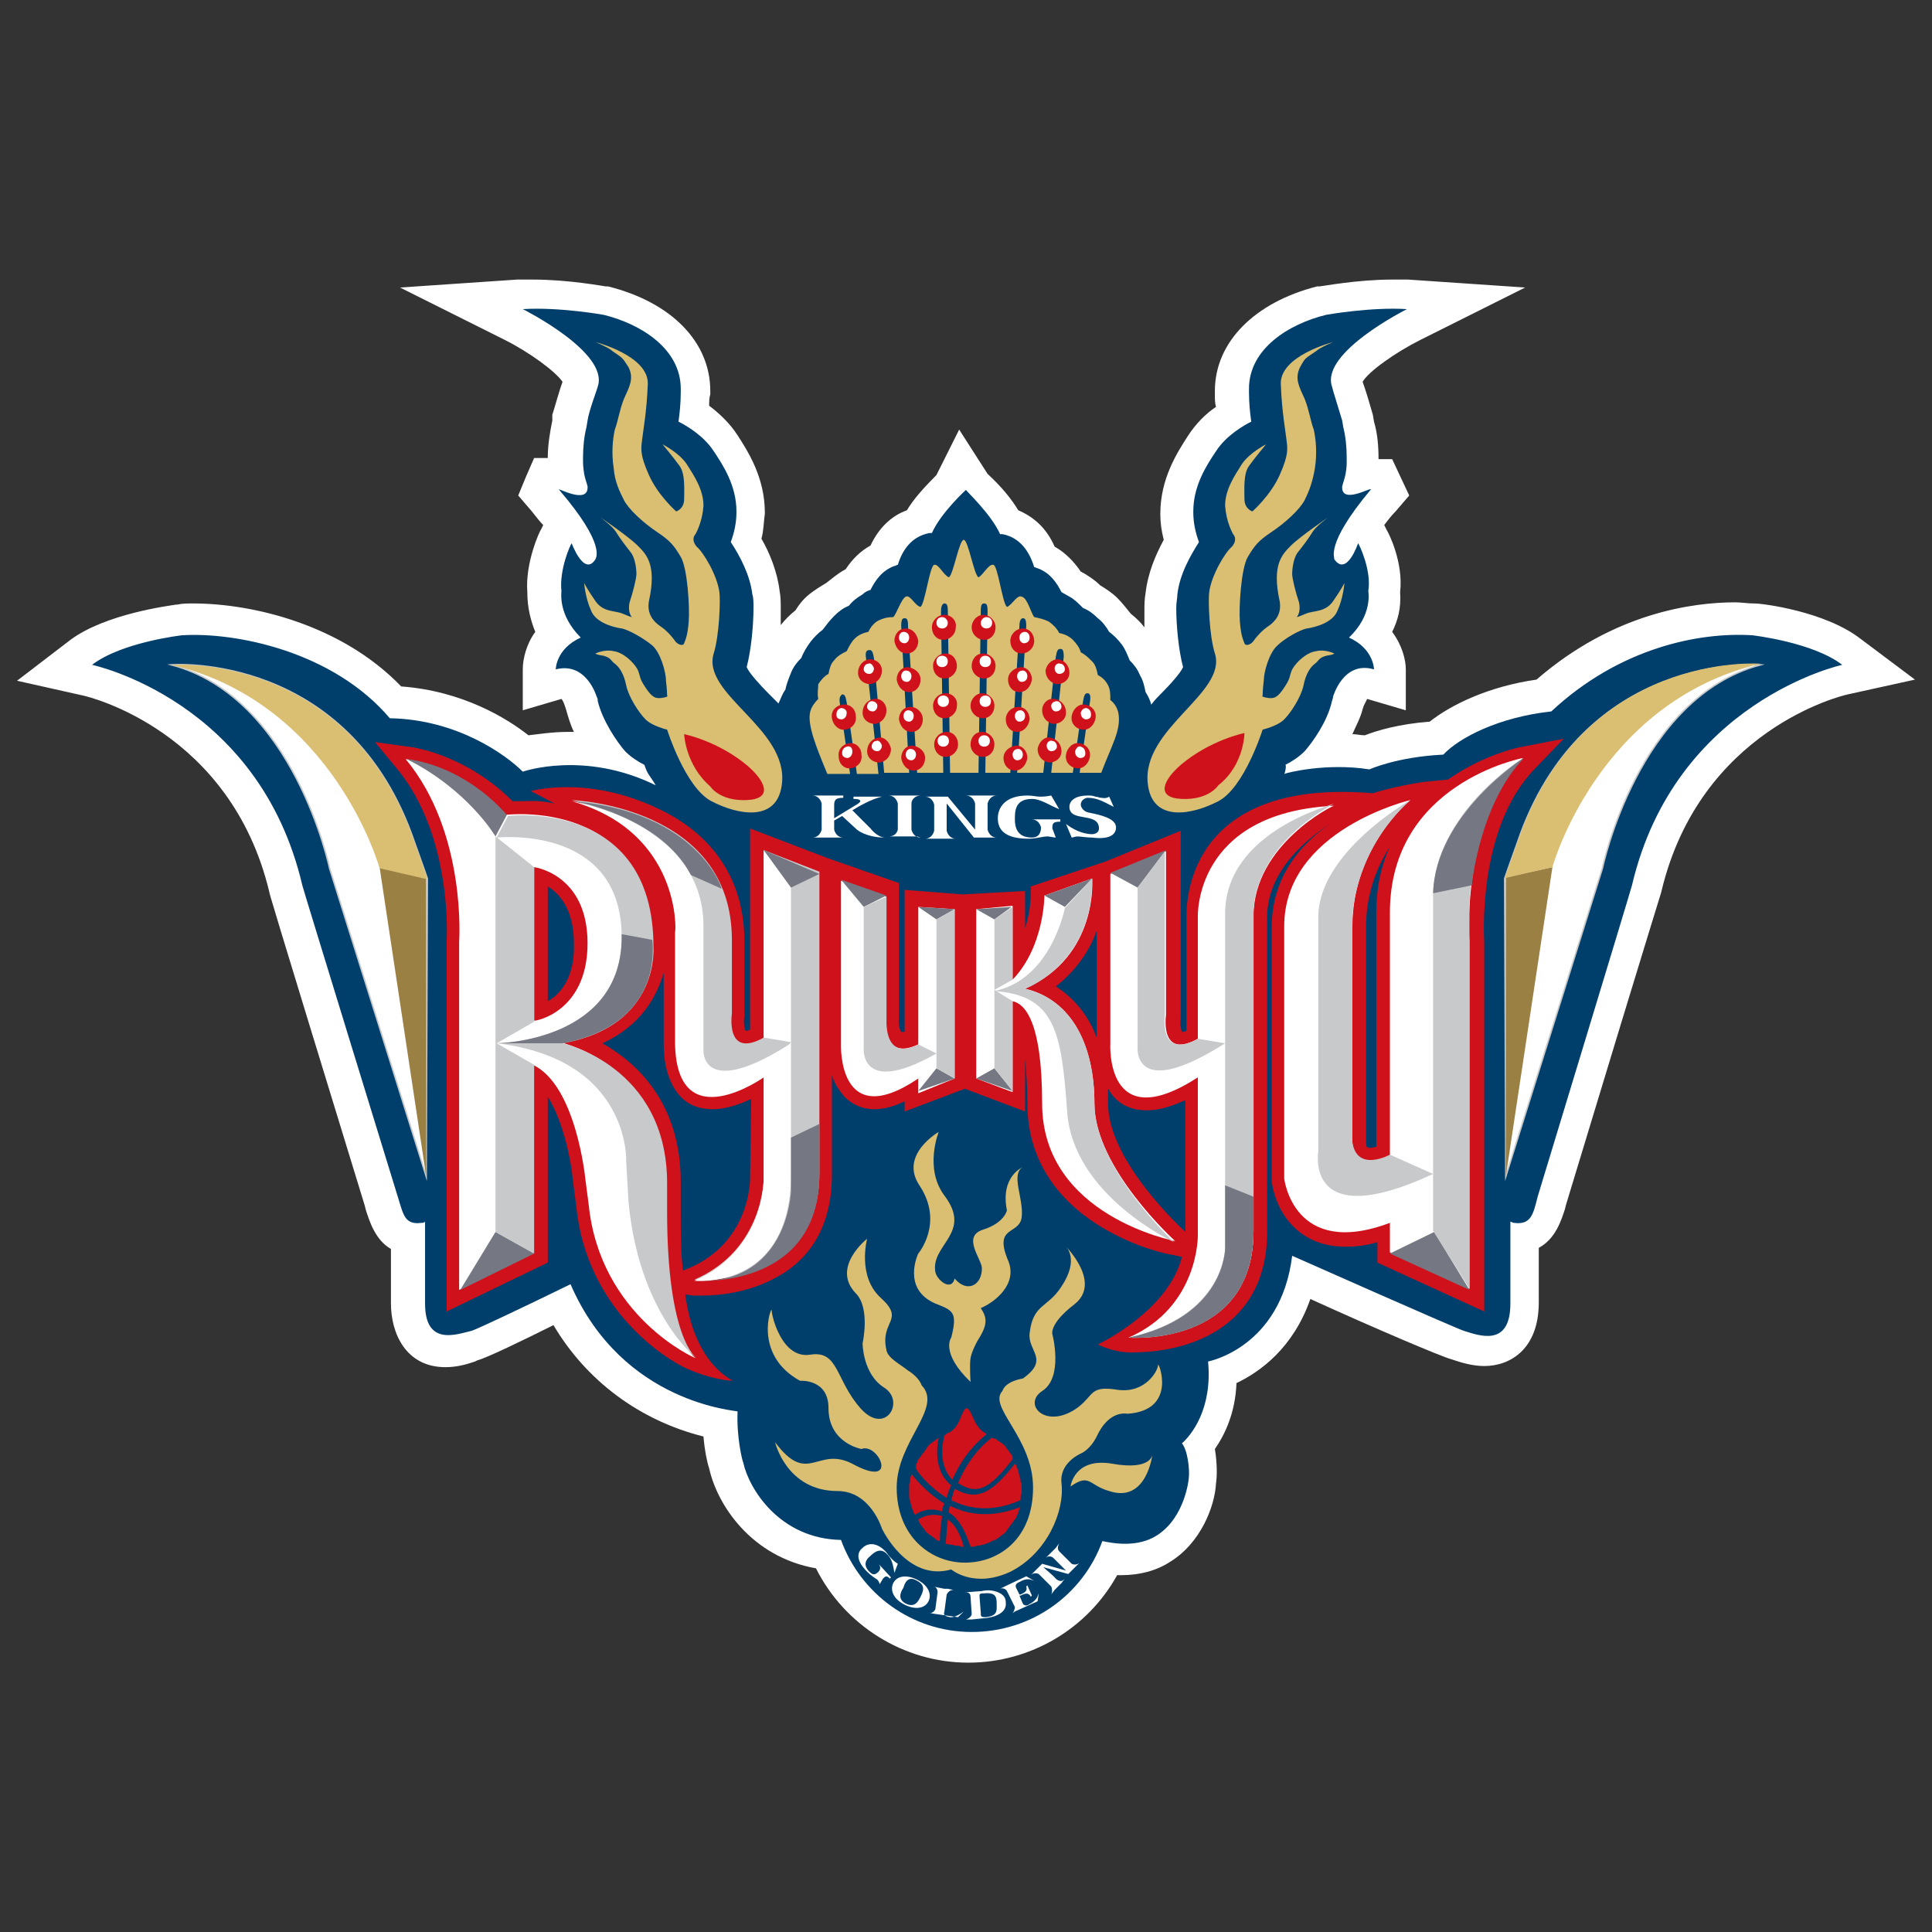 <?xml version="1.0" encoding="utf-8"?>
<!-- Generator: Adobe Illustrator 24.0.3, SVG Export Plug-In . SVG Version: 6.00 Build 0)  -->
<svg version="1.1" id="レイヤー_1" xmlns="http://www.w3.org/2000/svg" xmlns:xlink="http://www.w3.org/1999/xlink" x="0px"
	 y="0px" viewBox="0 0 170 170" style="enable-background:new 0 0 170 170;" xml:space="preserve">
<rect x="0" y="0" width="170" height="170" fill="#333333" stroke="none"/>
<style type="text/css">
	.st0{fill:#FFFFFF;}
	.st1{fill:#003F6B;}
	.st2{fill:#CF111B;}
	.st3{fill:#DABF73;}
	.st4{fill:#FFFFFF;stroke:#C8C9CA;stroke-width:0.132;stroke-miterlimit:10;}
	.st5{fill:#9B8044;}
	.st6{fill:#C8C9CA;}
	.st7{fill:#757883;}
	.st8{fill:none;stroke:#E50012;stroke-width:2.640400e-02;stroke-miterlimit:10;}
</style>
<g>
	<path class="st0" d="M163.7,56.2c-3.1-2.4-8.6-3.1-9.3-3.1l-0.1,0c-0.5,0-1.1-0.1-1.6-0.1c-3.7,0-10.7,0.9-17.5,6.8
		c-4.2,0.6-7.5,2.2-9.4,3.7c-2.7,0.2-4.7,0.8-5.7,1.2c-0.4,0-0.7-0.1-1.1-0.1c0.3-0.7,0.7-1.4,0.9-2.2l0.1-0.3
		c0.1-0.2,0.2-0.4,0.3-0.6l3.4,1l0-3.6c0-0.8-0.3-2.1-1.2-3.3c0.5-1,0.8-2.1,0.7-3.5c0.3-2.6-1-5.2-1.2-5.5l-0.2-0.4
		c0.3-0.4,0.6-0.8,1-1.2l1.2-1.4l-1.5-3.2l-1.2,0c0-1.2-0.1-2.3-0.4-3.3l-0.1-0.6c-0.2-0.7-0.6-2.1-0.9-2.9c0.5-0.9,2.9-2.6,5.1-3.7
		l9.2-4.6l-10.3-0.7c-0.5,0-0.9,0-1.4,0c-3.1,0-6.2,0.6-6.4,0.6l-0.2,0c-5.5,1.4-9,4.9-9,9.2c0,0.1,0,0.2,0,0.4c0,0.3,0,0.7,0.1,1
		c-0.9,0.6-1.8,1.5-2.5,2.6c-0.9,1.4-2.4,3.7-2.4,6.8l0,0.1c0,0.7,0.1,1.4,0.3,2.2c-0.7,1.3-1.4,2.9-1.6,4.7
		c-0.1,0.5-0.1,1.1-0.1,1.5c0,0.4,0,0.9,0,1.5c-0.3-0.4-0.7-0.8-1.2-1.2c-0.4-0.5-0.8-1-1.2-1.4c-0.4-0.4-1-0.8-1.5-1.1
		c-0.5-0.5-1-0.8-1.5-1.1c-0.1,0-0.1-0.1-0.2-0.1c-0.6-0.9-1.4-1.7-2.3-2.2c-0.7-1.6-1.8-2.6-3.2-3.2c-0.6-1-1.5-2.1-2.7-3.2
		l-2.5-3.9l-2,4c-1.1,1.1-2,2.1-2.6,3.1c-1.4,0.5-2.5,1.6-3.2,3.1c-0.9,0.5-1.6,1.2-2.2,2.1c-0.1,0-0.1,0.1-0.2,0.1
		c-0.5,0.3-1,0.7-1.5,1.1c-0.5,0.3-1,0.6-1.5,1c-0.5,0.4-0.9,0.9-1.2,1.4c-0.5,0.4-0.9,0.8-1.3,1.3c0-0.5,0-1,0-1.4
		c0-0.6,0-1.1-0.1-1.6c-0.2-1.7-0.9-3.4-1.6-4.6c0.2-0.7,0.2-1.5,0.3-2.2l0-0.1c0-3.1-1.5-5.4-2.4-6.8c-0.7-1.1-1.7-2-2.5-2.6
		c0-0.3,0-0.7,0.1-1c0-0.1,0-0.2,0-0.3c0-4.3-3.4-7.8-9-9.2l-0.2,0c-0.1,0-3.2-0.6-6.4-0.6c-0.5,0-1,0-1.4,0l-10.3,0.7l9.2,4.6
		c2.2,1.1,4.5,2.8,5.1,3.7c-0.3,0.8-0.7,2.3-0.9,2.9L48.6,37c-0.2,1-0.4,2.1-0.4,3.3l-1.2,0l-0.7,1.6l-0.7,1.7l1.2,1.4
		c0.4,0.5,0.7,0.9,1,1.2l-0.2,0.4c-0.1,0.1-1.4,2.9-1.2,5.5c0,1.4,0.3,2.5,0.7,3.5C46.3,56.7,46,58,46,58.9l0,3.6l3.4-1
		c0.1,0.1,0.2,0.3,0.3,0.6l0.1,0.3c0.2,0.7,0.4,1.4,0.7,2c-0.2,0-0.4,0-0.5,0c-1.4,0-2.6,0.2-3.5,0.3c-1.9-1.5-5.8-3.9-11.2-4.3
		C30.1,55,22.3,53.1,17,53.1c-0.5,0-1,0-1.4,0.1l-0.1,0c-0.6,0.1-6.2,0.8-9.3,3.1l-4.7,3.6l5.8,1.3c0.5,0.1,13,3.1,16.4,17.3
		c0,0.1,0,0.2,8.4,27.6l0.1,0.4c0.3,0.9,0.8,2.6,2.2,3.4l0,4.8c0,2.6,1.3,5.6,4.8,5.6c1.1,0,2-0.3,2.6-0.5l0.2-0.1
		c0.8-0.2,4.1-1.8,6.7-3.1c2.9,4.9,7.6,8.4,13.2,9.8c0.1,1.2,0.3,2.2,0.5,2.8c0.7,3.2,3.7,7.8,9.4,8.8c2.5,5,7.7,8.3,13.4,8.3
		c5.5,0,10.5-3,13.1-7.7c0.1,0,0.3,0,0.4,0c1.6,0,3.1-0.4,4.3-1.2c2.6-1.6,3.9-4.8,4-6.9l0,0c0.1-0.6,0.1-1.8-0.1-3
		c0.9-1.3,1.8-3.2,1.9-5.8c2.1-1,5-3.1,6.5-7.4c5.7,2.6,11.6,5.1,12.4,5.3l0.3,0.1c0.6,0.2,1.6,0.5,2.6,0.5c2.3,0,4.8-1.5,4.8-5.6
		l0-4.8c1.5-0.8,2-2.5,2.3-3.4l0.1-0.4c8.3-27.4,8.4-27.5,8.4-27.6c3.4-14.2,15.9-17.2,16.4-17.3l5.9-1.3L163.7,56.2z M64.7,45.2
		L64.7,45.2L64.7,45.2L64.7,45.2z"/>
	<g>
		<path class="st1" d="M154.2,55.9c-4.7-0.3-11.7,1.1-17.7,6.7c-4.6,0.5-8.1,2.3-9.5,3.8c-4.1,0.2-6.5,1.3-6.5,1.3
			c-3.8-0.6-7.3,0.3-7.5,0.4c0.1-0.1,0.2-0.8,0.1-0.8c0.6-0.3,1.2-0.7,1.7-1.2c0.7-0.8,2-2.6,2.4-4.4c0.1-0.3,0.1-0.4,0.1-0.4
			c0,0,0.9-3.2,3.6-2.4c0,0,0-1.8-2.2-2.8c2.1-2,1.7-4,1.7-4.1c0.3-1.8-0.8-4.1-0.9-4.2c0,0-1,3-2.1,1.4c0.1-0.1-0.9-1.2,3.2-6.1
			c0.3-0.4-2.6,1.4-2.5-0.3c0.1-0.4,0.2-0.6,0.3-1.1c0.1-0.6,0.1-0.7,0.1-1.4c0-1-0.1-1.9-0.3-2.7l-0.1-0.6c-0.2-0.7-0.9-2.9-0.9-3
			c-1-3,6.6-6.8,6.6-6.8c-3.2-0.2-7.1,0.5-7.1,0.5c-3.3,0.8-6.8,3-6.8,6.5c0,0.1,0,0.2,0,0.3c0,1,0.1,1.9,0.2,2.6
			c-0.6,0.3-2.2,1.2-3.1,2.6c-0.8,1.2-2,3-2,5.3c0,0,0,0.1,0,0.1c0,0.9,0.2,1.8,0.5,2.6c-0.7,1.1-1.7,2.8-1.9,4.6
			c0,0.3-0.1,0.7-0.1,1.2c0,1.5,0.2,3.7,0.6,5.2c-0.2,0.5-1.2,1.6-1.9,2.3c-0.3,0.3-0.6,0.6-0.9,1c-0.1-0.4-0.3-0.8-0.5-1.1
			c-0.1-0.5-0.2-1-0.5-1.5c-0.2-0.5-0.5-0.9-0.9-1.3c-0.2-0.5-0.4-1-0.7-1.4c-0.3-0.4-0.7-0.8-1.1-1.1c-0.3-0.5-0.6-0.9-1-1.2
			c-0.4-0.4-0.8-0.7-1.3-0.9c-0.4-0.4-0.8-0.8-1.2-1c-0.2-0.1-0.5-0.3-0.7-0.4c-0.4-0.8-1-1.7-2.1-2.1c-0.1,0-0.2-0.1-0.3-0.1
			c-0.4-1.3-1.2-2.6-2.8-2.9c0,0-0.1,0-0.2,0c-0.8-1.8-3.1-3.9-3-3.9c0,0-2.2,2-3,3.8c-0.1,0-0.1,0-0.2,0c-1.6,0.3-2.4,1.5-2.8,2.8
			c-0.1,0-0.2,0.1-0.3,0.1c-1.1,0.4-1.7,1.3-2.1,2.1c-0.3,0.1-0.5,0.2-0.7,0.4c-0.5,0.3-0.9,0.6-1.2,1c-0.5,0.2-0.9,0.5-1.3,0.9
			c-0.4,0.4-0.7,0.8-1,1.2c-0.4,0.3-0.8,0.7-1.1,1.1c-0.3,0.4-0.6,0.9-0.8,1.4c-0.4,0.4-0.7,0.8-0.9,1.3c-0.2,0.5-0.4,1-0.5,1.5
			c-0.3,0.4-0.4,0.8-0.6,1.2c-0.3-0.3-0.6-0.6-0.9-0.9c-0.7-0.7-1.7-1.8-1.9-2.3c0.4-1.5,0.6-3.7,0.6-5.2c0-0.5,0-0.9-0.1-1.2
			c-0.2-1.7-1.1-3.4-1.9-4.6c0.3-0.8,0.5-1.7,0.5-2.6c0,0,0-0.1,0-0.1c0-2.3-1.2-4.1-2-5.3c-0.9-1.4-2.5-2.3-3.1-2.6
			c0.1-0.7,0.2-1.6,0.2-2.6c0-0.1,0-0.2,0-0.3c0-3.5-3.5-5.7-6.8-6.5c0,0-3.9-0.7-7.1-0.5c0,0,7.6,3.8,6.6,6.8c0,0.1-0.8,2.2-0.9,3
			l-0.1,0.6c-0.2,0.8-0.3,1.7-0.3,2.7c0,0.6,0,0.7,0.1,1.4c0.1,0.5,0.2,0.7,0.3,1.1c0.1,1.7-2.8,0-2.5,0.3c4.2,4.9,3.2,6,3.2,6.1
			c-1,1.6-2.1-1.4-2.1-1.4c-0.1,0.1-1.1,2.3-0.9,4.2c0,0.2-0.3,2.1,1.7,4.1c-2.2,1-2.2,2.8-2.2,2.8c2.7-0.7,3.6,2.4,3.6,2.4
			c0,0,0.1,0.1,0.1,0.4c0.4,1.7,1.7,3.6,2.4,4.4c0.5,0.5,1.1,0.9,1.7,1.2c0.3,0.9,0.4,0.8,1,1.8c-6.3-3.1-11.7-1.2-11.7-1.2
			c-1.5-1.5-5.8-4.6-11.7-4.7c-5-5.9-13.6-7.6-18.3-7.3c0,0-5.3,0.6-7.9,2.6c0,0,14.7,3.1,18.5,19.4c0,0.1,8.4,27.4,8.4,27.4
			c0.5,1.6,0.6,2.5,2.1,2.3c0.1,0,0.2,0,0.3-0.1l0,7.2c0,3.8,2.8,2.7,4.1,2.4c0.6-0.2,4.4-2,8.7-4.1c4.6,10.6,14.7,11.1,14.7,11.2
			c-0.1,2.2,0.4,4.3,0.5,4.5c0.5,2.3,3.2,6.7,8.6,6.8c1.7,4.7,6.2,8.1,11.5,8.1c5.3,0,9.8-3.3,11.5-8c0.9,0.2,3.1,0.6,4.8-0.5
			c2.5-1.6,2.8-5,2.8-5c0.1-0.8-0.1-2.5-0.6-3.1c0.8-0.7,2.7-3,2.3-7.2c0,0,6.4-1.2,7.4-9.3c0,0,14.2,6.3,15.1,6.6
			c1.3,0.4,4.1,1.5,4.1-2.4l0-7.2c0.1,0,0.2,0.1,0.3,0.1c1.5,0.2,1.7-0.7,2.1-2.3c0,0,8.3-27.3,8.3-27.4
			c3.8-16.2,18.5-19.4,18.5-19.4C159.5,56.5,154.2,55.9,154.2,55.9z"/>
		<path class="st2" d="M60.3,113.9l0.7,0.1c0,0,0.3,0,0.7,0l0,0c1.4,0,4.1-0.2,6.6-1.6c2.3-1.2,4.9-3.8,4.9-9l0-8.8
			c0.2,0.7,0.6,1.3,1.1,1.9c0.7,0.7,1.6,1.1,2.6,1.1c0.8,0,1.7-0.2,2.7-0.7l0,0.9l5.3-2l5.3,2l0-4.6c0.1,1,0.2,2.3,0.2,3.9
			c0,4.5,2.2,8.2,6.4,10.8c3.1,1.9,6.1,2.5,6.3,2.5l0.9,0.2c-1.2,4.8-7.4,7.7-7.4,7.7s1.5,0.8,3.3,0.7c5.6-0.1,11.6-2.8,11.6-10.6
			l0-27.7c0-4.2,3.7-7,5.5-8.2c-2.7,1.9-5.1,4.8-5.1,9.1l0,22.2l0,0.1c0.2,2,1.8,5.8,6.5,5.8c0.9,0,1.8-0.1,2.8-0.4l0,1.8l9.4,4.3
			l0-32.4l0-0.1c0-0.1-0.7-9.9,4.4-15.2l2.6-2.7l-3.6,0.7c-0.1,0-3.2,0.6-6.3,2.7c-0.1,0.1-0.2,0.1-0.3,0.2l-2.1,0.2
			c-2.7,0.4-4.5,1-4.5,1c-16.7-1.4-16.4,10.1-16.4,10.9l0,10c-0.2,0.1-0.3,0.1-0.4,0.1c-0.1-0.2-0.2-0.8-0.1-1.2l0-0.1l0-16.4
			l-6.6,2.7L90.7,78l0,0.8c0,0,0,1.3-0.5,2.9l0-3.3l-5.5,0.3l0,0l-5.1-0.4l0,12.5c-0.1,0-0.1,0-0.2,0c-0.1,0-0.1,0-0.1,0
			c-0.1-0.1-0.3-0.7-0.2-1.2l0-11.9l-6.3-2.2L66,72.9l0,17.7c-0.2,0.1-0.3,0.1-0.4,0.1c-0.1-0.2-0.2-0.8-0.1-1.2l0-0.1l0-6.6
			c0-5.3-2.7-9.4-7.7-11.7c-6.2-2.9-10.9-1.5-11.1-1.5l2.1,1.1c-1.4-0.3-2-0.2-2.9-0.2c-0.3,0-0.6,0-0.8,0c-4.2-4.2-9-4.8-9.2-4.8
			L33,65.3l1.9,2.3c5,6,4.4,15.2,4.4,15.2l0,32.6l8.9-4.3l0-14.6c1.4,2.2,2.1,5.9,2.2,7.3l0.3,2.3c0.9,9.1,7.8,13.5,9.9,14.4
			c0,0,0,0,0,0l0,0c0,0,2,0.9,3.9,1C64.6,121.5,61.1,120.2,60.3,113.9z M48.2,88.1l0-10.1c1,0.6,2.3,2,2.3,5
			C50.6,86,49.3,87.5,48.2,88.1z M66,103.7c0,0.2,0,5.6-5.4,7.9l-0.5,0.2c-0.2-1.5-0.2-3.2-0.2-5.3c0-1.2,0-2.4,0-2.5
			c0-7-3.9-10.5-6.9-12.2c3.5-1.6,4.8-4.2,5.4-6.2l0,6c0,0.5-0.1,3.1,1.4,4.8c0.7,0.8,1.7,1.2,2.9,1.2c1,0,2.1-0.3,3.4-0.9L66,103.7
			z M92.9,86.8c1.8-1.4,3-3.2,3.6-4.9l0,9.4C95.8,89.4,94.5,87.8,92.9,86.8z M97.5,97.1c0-0.5,0-0.9,0-1.3c0.2,0.3,0.3,0.5,0.5,0.7
			c0.7,0.8,1.7,1.2,2.9,1.2c1,0,2.1-0.3,3.4-0.9l0,11.6l-0.1-0.1C104.1,108.2,97.5,102.2,97.5,97.1z M121.1,80.3l0,20.6
			c-0.3,0.1-0.5,0.1-0.6,0.1l0,0c-0.1,0-0.3,0-0.3-0.4l0-19c0-3,1-5.4,2.1-7.1C121.5,76.2,121.1,78.2,121.1,80.3z"/>
		<path class="st3" d="M98.4,62.7c-0.1-0.4-0.3-0.8-0.7-1.1c0-0.5,0-0.9-0.2-1.3c-0.2-0.4-0.5-0.7-0.9-0.9c-0.1-0.5-0.2-0.9-0.5-1.2
			c-0.3-0.3-0.6-0.6-1-0.8c-0.1-0.4-0.4-0.8-0.7-1.1c-0.3-0.3-0.7-0.5-1.2-0.6c-0.2-0.4-0.5-0.7-0.9-1c-0.4-0.2-0.8-0.3-1.3-0.4
			c-0.3-0.4-0.6-1.7-1.1-1.8c-0.4-0.2-0.9,0.8-1.3,0.9c-0.4-0.3-0.8-3.7-1.2-3.7c-0.4-0.1-0.9,0.9-1.3,1.1c-0.4-0.2-0.9-3.3-1.3-3.3
			c-0.4,0-0.9,3-1.3,3.3c-0.5-0.2-0.9-1.2-1.3-1.1c-0.4,0.1-0.8,3.4-1.2,3.7c-0.5-0.1-0.9-1.1-1.3-0.9c-0.4,0.2-0.8,1.5-1.1,1.8
			c-0.5,0-0.9,0.1-1.3,0.3c-0.4,0.2-0.7,0.6-0.9,1c-0.5,0.1-0.9,0.3-1.2,0.6c-0.3,0.3-0.5,0.7-0.7,1.1c-0.4,0.2-0.8,0.4-1.1,0.8
			c-0.3,0.3-0.4,0.7-0.5,1.2c-0.4,0.2-0.7,0.6-0.9,0.9C72,60.6,71.9,61,72,61.5c-0.3,0.3-0.6,0.7-0.7,1.1c-0.3,1.1,0.5,3.1,1.5,5.5
			l2,0l-0.9-6.2c-0.1-0.6,0.1-0.7,0.2-0.8c0.2,0,0.3,0.1,0.4,0.7l0.9,6.3l1.9,0l-1.1-10.2c-0.1-0.6,0.1-0.7,0.3-0.7
			c0.2,0,0.3,0.1,0.4,0.7L77.8,68l2.2,0l-0.7-12.9c0-0.6,0.1-0.7,0.3-0.7c0.2,0,0.3,0.1,0.3,0.7L80.7,68l2.3,0l-0.2-14.2
			c0-0.6,0.2-0.7,0.3-0.7c0.2,0,0.3,0.1,0.3,0.7L83.6,68l2.5,0l0.2-14.2c0-0.6,0.1-0.7,0.3-0.7c0.2,0,0.3,0.1,0.3,0.7L86.7,68l2.2,0
			l0.8-12.9c0-0.6,0.2-0.7,0.3-0.7c0.2,0,0.3,0.1,0.3,0.7L89.5,68l2.3,0l1.1-10.2c0.1-0.6,0.2-0.7,0.4-0.7c0.2,0,0.3,0.1,0.3,0.7
			L92.5,68l1.9,0l0.9-6.3c0.1-0.6,0.2-0.7,0.4-0.7c0.2,0,0.3,0.2,0.2,0.8L95,68l1.9,0C97.8,65.6,98.7,64.2,98.4,62.7z"/>
		<path class="st3" d="M62.8,57.5c0.5-1.6,0.6-4.7,0.5-5.4c-0.2-1.5-1.4-3.5-2-4c-0.5-0.6-0.2-1-0.1-1.1c0.1-0.2,0.6-1.1,0.7-2.5
			c0-1.4-0.8-2.6-1.5-3.7c-0.7-1-2.1-1.7-2.1-1.7s1,1.2,1.5,1.9c0.5,0.7,0.4,2,0.4,2.9c0,0.9-0.7,1.1-0.7,1.1s-1.6-1.4-2.4-3.2
			c-0.8-1.8-0.7-2.3-0.6-3.1c0.1-0.9,0.4-2.4,0.5-4.9c0.1-2.5-4.6-3.7-4.6-3.7s1.2,0.5,1.5,0.8c1,0.7,0.8,0.5,1.4,1.4
			c0.5,1,0.1,1.7-0.4,2.8c-0.4,1-0.5,1.9-0.8,2.7c-0.2,0.9-0.3,2.1-0.1,3.4c0.1,1.2,0.5,2,0.9,2.8c0.4,0.8,1.7,2,2.9,2.8
			c1.2,0.8,1.5,1.2,2.1,2.2c0.6,1,0.8,4.5,0.7,5.7c-0.1,1.3-0.3,1.6-0.4,1.9c-0.1,0.3-0.6,0.1-0.8-0.2c-0.2-0.3-0.7-0.9-1.3-1.3
			c-0.6-0.4-1.2-1.1-1-2.2c0.7-3.2-0.2-4.1-1-4.9c-0.8-0.8-3.3-2.5-3.3-2.5s1.1,0.8,1.4,1.3c0.3,0.5,0.9,1.3,1.3,1.8
			c0.4,0.5,0.5,1.5,0.5,1.9c0,0.4-0.3,1.6-0.6,2.5c-0.2,0.9,0.2,1.3,0.2,1.3s-0.1,0-0.8-0.3c-0.7-0.3-1.7-0.1-2.4-1.1
			c-0.7-1-1-1.6-1-1.6s0.1,1.3,0.6,2.4c0.4,1.1,2,1.5,2.7,1.6c0.6,0.1,2,0.9,2.7,1.5c0.7,0.6,1.2,2.3,1.2,3.1
			c0.1,0.8,0.1,1.3,0.1,1.3s0.2,0.1-0.4,0.2c-0.6,0.1-0.9,0-1.5-0.9c-0.6-0.9-0.4-0.9-0.7-1.6c-0.4-0.7-1.3-1.5-2.1-1.6
			c-0.8-0.2-1.6,0.2-1.6,0.2s0,0.1,0.7,0.2c0.7,0.2,0.6,0.4,1,0.7c0.4,0.3,0.8,0.9,1,1.9c0.2,1,1.1,2.4,1.7,3
			c0.6,0.6,1.9,0.9,1.9,0.9s1.6,5.1,3.9,6.3c2.3,1.2,5.8,1.9,6.2-1.5C69.4,64.1,61.7,61.1,62.8,57.5z"/>
		<path class="st2" d="M62.5,69.2c0,0,0.8,1.3,3.2,1.2c2.4-0.1,1.6-1.7,0.1-3c-2.6-2.2-5.6-2.8-5.6-2.8S60.3,67.3,62.5,69.2z"/>
		<path class="st3" d="M106.9,57.5c-0.5-1.6-0.6-4.7-0.5-5.4c0.2-1.5,1.4-3.5,2-4c0.5-0.6,0.2-1,0.1-1.1c-0.1-0.2-0.6-1.1-0.7-2.5
			c0-1.4,0.8-2.6,1.5-3.7c0.7-1,2.1-1.7,2.1-1.7s-1,1.2-1.5,1.9c-0.5,0.7-0.4,2-0.4,2.9c0,0.9,0.7,1.1,0.7,1.1s1.6-1.4,2.4-3.2
			c0.8-1.8,0.7-2.3,0.6-3.1c-0.1-0.9-0.4-2.4-0.5-4.9c-0.1-2.5,4.6-3.7,4.6-3.7s-1.2,0.5-1.5,0.8c-1,0.7-0.9,0.5-1.4,1.4
			c-0.5,1-0.1,1.7,0.4,2.8c0.4,1,0.5,1.9,0.8,2.7c0.2,0.9,0.3,2.1,0.1,3.4c-0.2,1.2-0.5,2-0.9,2.8c-0.4,0.8-1.7,2-2.9,2.8
			c-1.2,0.8-1.5,1.2-2.1,2.2c-0.6,1-0.8,4.5-0.7,5.7c0.1,1.3,0.3,1.6,0.4,1.9c0.1,0.3,0.6,0.1,0.8-0.2c0.2-0.3,0.7-0.9,1.3-1.3
			c0.6-0.4,1.2-1.1,1-2.2c-0.7-3.2,0.2-4.1,1-4.9c0.8-0.8,3.3-2.5,3.3-2.5s-1.1,0.8-1.4,1.3c-0.3,0.5-0.9,1.3-1.3,1.8
			c-0.4,0.5-0.5,1.5-0.5,1.9c0,0.4,0.3,1.6,0.6,2.5c0.2,0.9-0.2,1.3-0.2,1.3s0.1,0,0.8-0.3c0.7-0.3,1.7-0.1,2.4-1.1
			c0.7-1,1-1.6,1-1.6s-0.1,1.3-0.6,2.4c-0.4,1.1-2,1.5-2.7,1.6c-0.6,0.1-2,0.9-2.6,1.5c-0.7,0.6-1.2,2.3-1.2,3.1
			c-0.1,0.8-0.1,1.3-0.1,1.3s-0.2,0.1,0.4,0.2c0.6,0.1,0.9,0,1.5-0.9c0.6-0.9,0.4-0.9,0.7-1.6c0.4-0.7,1.3-1.5,2.1-1.6
			c0.8-0.2,1.6,0.2,1.6,0.2s0,0.1-0.7,0.2c-0.7,0.2-0.6,0.4-1,0.7c-0.4,0.3-0.8,0.9-1,1.9c-0.2,1-1.1,2.4-1.7,3
			c-0.6,0.6-1.9,0.9-1.9,0.9s-1.6,5.1-3.9,6.3c-2.3,1.2-5.8,1.9-6.2-1.5C100.4,64.1,108,61,106.9,57.5z"/>
		<path class="st2" d="M107.2,69.1c0,0-0.8,1.3-3.2,1.2c-2.4-0.1-1.6-1.7-0.1-3c2.6-2.2,5.6-2.8,5.6-2.8S109.5,67.3,107.2,69.1z"/>
		<path class="st4" d="M37.5,103.5L29,76.4c0,0-3.1-15-13.9-17.9c0,0,15.7-1.2,21.4,15.7c0.3,0.8,1.1,3.1,1.1,3.1L37.5,103.5z"/>
		<path class="st3" d="M85.4,121.6c-2.7-2.6-1.7-3.9-1.7-3.9c0.6-2.3,0.1-2.4-1.4-3c-3-1.3-1.5-4.4-1.5-4.4s2.3-2.7,0.1-6
			c-1.8-2.7,1.7-4.7,1.7-4.7s-1.3,3.2,0.5,5.6c2.5,3.3-1.2,4.3-0.8,6.7c0.1,0.7,1.4,1.8,1.7,0.6c1.1,1.3,2.4,0.6,2.4-0.9
			c0-0.8-1.8-2.8,0.1-3.4c1.9-0.6,2.1-1.7,2.1-1.7c-0.6-3,1.4-3.8,1.4-3.8c-1.1,0.6,0.1,2.8-0.1,4.4c-0.2,1.6-2.5,0.7-1.2,3.8
			c0.9,2.1-1.2,3.7-2.4,4.2c0.6,0.9,0.6,1.5-0.3,2.9c0,0-0.5,0.9-0.6,1.5C85.3,120.1,85.4,121.6,85.4,121.6z"/>
		<path class="st3" d="M94.2,130.8c0,0,0.3-2.6,3.7-2c3.4,0.6,3.5-0.8,3.5-0.8s-0.5,4.3-3.8,3.2C95.8,130.7,95.9,129.6,94.2,130.8z"
			/>
		<path class="st3" d="M101.9,120.1c0,0.5-1.1,2.5-3.5,2.2c-2.5-0.4-2.1,0.4-3.5,1.5c-2.8,2.1-5-0.2-3.2-1.4c1.9-1.2,0.9-5,0.9-5
			s-0.3-0.9,1.9-2.6c2.5-1.9-0.7-5.1-0.7-5.1s1.2,1.1-0.4,3.5c-1.2,1.9-2.5,1.5-2.8,4.1c-0.2,1.6,1.8,2.3-0.6,4c0,0-1.5,0.2-1.8,1.1
			c-1.3,1.4,2.7,4.1,2.7,8.5c0,4.4-2.9,6.6-6,6.6c-3,0-6-2.3-6-6.6c0-4.1,4.1-7,2.2-9c-0.3-0.8-1.2-1.3-1.2-1.3
			c-0.6-0.5-1.8-1.1-1.9-1.8c-0.6-2.6,1.7-2.6-0.5-4.6c-2.1-1.9-1.2-5.2-1.2-5.2s-3.2,2.5-1,4.8c1.3,1.3,0.6,4.4,0.6,4.4
			s0,2.7,1.9,3.9c1.9,1.2,0.1,4.3-2.1,1.8c-2.2-2.5-1.9-5.1-4.4-4.7c-2.5,0.4-3.4-3.4-3.4-3.9c0-0.5-1.7,3.9,2.5,6.2
			c0,0,2.5-0.2,2.5,2.4c0,3.1,2.9,3.6,2.9,3.6c1.5-0.6,3.4,3.6-0.8,1.3c-3.1-1.6-3.9,2-6.8-1.9c0,0,1,4.3,5.5,4.3
			c2.9,0,3.9,3.3,3.9,3.3s2.2,4.7,6.1,3.6c0,0,2,1.7,5.2,0.2c3.2-1.6,4.8-5.3,4.5-7.8c-0.2-1.8,1.7-2.6,1.7-2.6s0.8-0.3,1.4-1.5
			c1.1-2.4,2.7-2,2.7-2C103.7,124.1,101.9,119.7,101.9,120.1z"/>
		<polygon class="st5" points="33.4,76.3 37.5,77.3 37.5,103.5 		"/>
		<path class="st3" d="M37.3,77.3l-3.9-0.9c0,0-4-14.5-18.3-17.9c0,0,15.7-1.2,21.4,15.7c0.3,0.8,1.1,3.1,1.1,3.1L37.3,77.3z"/>
		<path class="st4" d="M132.5,103.5l8.5-27.1c0,0,3.1-15,13.9-17.9c0,0-15.7-1.2-21.4,15.7c-0.3,0.8-1.1,3.1-1.1,3.1L132.5,103.5z"
			/>
		<polygon class="st5" points="136.6,76.3 132.5,77.2 132.5,103.5 		"/>
		<path class="st3" d="M132.7,77.2l3.9-0.9c0,0,4-14.5,18.3-17.9c0,0-15.7-1.2-21.4,15.8c-0.3,0.8-1.1,3.1-1.1,3.1L132.7,77.2z"/>
		<path class="st0" d="M58.6,104.1c0,0,0,1.2,0,2.5c0,11.3,2.6,12.9,2.6,12.9c-0.1,0-8.4-3.7-9.4-13.5l-0.3-2.3c0,0-0.8-8.2-4.6-10
			c0,2.1,0,16.6,0,16.6l-6.5,3.2l0-30.6c0,0,0.7-9.6-4.7-16.1c0,0,4.8,0.5,8.8,4.9c0,0,12.8-1.6,12.8,11.5c0,0,0.6,7-8,8.5
			C49.5,91.8,58.6,93.8,58.6,104.1z M51.7,83c0-6.1-4.7-6.7-4.7-6.7l0,13.5C47,89.9,51.7,89.1,51.7,83z"/>
		<path class="st6" d="M49.5,91.8c0,0,9.2,2,9.2,12.3c0,0,0,1.2,0,2.5c0,11.3,2.6,12.9,2.6,12.9c-0.1,0-5.1-4-6-13.8l-0.2-3.5
			c0,0,0.4-9-11.4-10.4l5.3,0"/>
		<path class="st6" d="M43.7,91.8c0,0,11.2-0.1,11-9.6c-0.2-9.7-11-8.5-11-8.5l1-1.9c0,0,12.8-1.6,12.8,11.5c0,0,0.6,7-8,8.5
			L43.7,91.8z"/>
		<path class="st7" d="M57.4,82.7c0,0.3,1.1,7.4-7.9,9.1l-5.8,0c0,0,11.2-0.1,11-9.6L57.4,82.7z"/>
		<path class="st6" d="M67.2,74.8l0,16.5c-3.4,1.9-2.8-2.1-2.8-2.1l0-6.5c0-11.8-14.1-12.3-14.1-12.3s9.4,2,9.2,12.3l0,9
			c0,0-0.5,8.3,7.7,3l0,8.9c0,0,0.1,6.3-6.1,9c0,0,11,0.9,11-9.4c0-10.2,0-26.5,0-26.5L67.2,74.8z"/>
		<path class="st0" d="M67.2,91.3l2.4,0.4l-2.4,3l0,9c0,0,0.1,6.3-6.1,9c0,0,8.5,0.9,8.5-9.4c0-14.2,0-13.8,0-25.3l-2.4-3.2
			L67.2,91.3z"/>
		<path class="st0" d="M134,66.7c0,0-11.7,2.2-11.7,13.6l0,21.4c-3.2,1.6-3.3-1.1-3.3-1.1l0-19.1c0-7,5.1-11.1,5.1-11.1
			S113,73,113,81.5l0,22.2c0,0,0.8,7.1,9.3,3.9l0,2.6l7,3.2l0-30.6C129.3,82.9,128.5,72.6,134,66.7z"/>
		<path class="st0" d="M110.3,80.6c0,0,0,17.5,0,27.7c0,10.2-11,9.4-11,9.4c6.2-2.7,6.1-9,6.1-9l0-13.9c-8.2,5.3-7.7-3-7.7-3l0-14.9
			l4.9-2l0,14.4c0,0-0.6,4,2.8,2.1l0-10.7c0,0-0.4-9.2,12-9.8C117.4,70.8,110.3,74.3,110.3,80.6z"/>
		<path class="st0" d="M84,94.9c0-2.8,0,0.8,0-14.9l-3.2-0.2l0,12.1c-3.2,1.5-2.8-2.1-2.8-2.1l0-10.9l-4-1.4l0,14.4
			c0,0-0.3,7.8,6.8,3l0,1.3L84,94.9z"/>
		<path class="st0" d="M96.3,97.1c0-5-1.9-9.1-6.1-10.1c6.5-2.9,5.9-9.7,5.9-9.7l-4.2,1.5c0,0,0,4.5-2.8,7.4l0-6.5L85.9,80
			c0,15.7,0,12.1,0,14.9l3.2,1.2l0-8c1,0.2,2.6,1.6,2.6,9c0,9.9,11.7,12.1,11.7,12.1S96.3,102.8,96.3,97.1z"/>
		<polygon class="st7" points="47,110.3 40.5,113.5 43.6,108.4 		"/>
		<polygon class="st6" points="47,110.3 47,93.7 43.7,91.8 47,89.9 47,76.3 43.6,73.6 43.6,108.4 		"/>
		<path class="st7" d="M35.8,66.8c0,0,4.7,0.3,8.8,4.9l-1,1.9C43.6,73.6,41.2,69.5,35.8,66.8z"/>
		<polygon class="st7" points="122.3,110.3 129.3,113.5 126.2,108.4 		"/>
		<path class="st8" d="M51.4,70.5"/>
		<path class="st0" d="M50.3,70.5c0,0,11.6,1.8,11.6,11l0,11c0,0-0.1,4.3,7.7-0.7l-2.4,3c0,0-7.6,5.4-7.8-2.9l0-9.9
			C59.5,82,59.9,73.2,50.3,70.5z"/>
		<polygon class="st7" points="67.2,74.8 72.1,76.9 69.6,78.1 		"/>
		<polygon class="st7" points="74,77.4 78,78.8 76,79.8 		"/>
		<path class="st7" d="M61.1,112.7c0,0,11,0.9,11-9.4c0-2.5,0-4.4,0-4.4l-2.5,1.2l0,4.7C69.6,104.9,69.3,113.1,61.1,112.7z"/>
		<path class="st6" d="M107.8,80.4l0,29.4c0,0,0,6-8.5,7.9c0,0,11,0.9,11-9.4c0-10.2,0-27.8,0-27.8s-0.5-5.6,7.1-9.8
			C117.4,70.8,107.8,73.1,107.8,80.4z"/>
		<path class="st7" d="M99.3,117.7c0,0,11,0.9,11-9.4c0-2.5,0-3,0-3l-2.5-1l0,5.5C107.8,109.9,107.8,115.9,99.3,117.7z"/>
		<path class="st6" d="M76,79.8l0,12.3c0,0-0.5,4.5,6.4,0.6l-1.6-0.8c0,0-2.8,1.7-2.8-2.1l0-10.9L76,79.8z"/>
		<polygon class="st7" points="80.8,96 84,94.9 82.4,94 		"/>
		<polygon class="st7" points="80.8,79.8 84,80 82.4,80.9 		"/>
		<polygon class="st7" points="89.1,96 85.9,94.9 87.5,94 		"/>
		<polygon class="st7" points="89,79.8 85.9,80 87.5,80.9 		"/>
		<polygon class="st6" points="82.4,80.9 84,80 84,94.9 82.4,94 		"/>
		<polygon class="st6" points="89.1,79.8 87.5,80.9 87.5,94 89.1,96 89.1,88.1 87.5,87.1 89.1,86.2 		"/>
		<polygon class="st7" points="91.9,78.8 96.1,77.3 93.7,79.8 		"/>
		<path class="st6" d="M96.3,97.1c0-5-1.9-9.1-6.1-10.1c0,0,6-2.2,5.9-9.7l-2.4,2.6c0,0-1.2,6.3-6.2,7.3c0,0,0,0,0,0
			c5.3,0.4,5.9,3.5,6.4,10.6c0.5,7.4,9.4,11.5,9.4,11.5S96.3,102.8,96.3,97.1z"/>
		<polygon class="st7" points="97.7,76.8 100.1,78.1 102.6,74.8 		"/>
		<path class="st6" d="M124.1,70.4c0,0-8.1,4.6-8.1,10.3c0,5.7,0,20.6,0,20.6s-1.3,7.3,10.1,2l-3.8-1.7c0,0-2.9,1.6-3.3-1.1l0-19.9
			C119,80.7,119.1,74.9,124.1,70.4z"/>
		<path class="st6" d="M134,66.7c0,0-7.9,4.9-7.9,12.2c0,7.3,0,29.4,0,29.4l3.2,5.1l0-32.8C129.3,80.7,128.9,72.2,134,66.7z"/>
		<path class="st2" d="M84.1,55.2c0,0.6-0.5,1.1-1.1,1.1c-0.6,0-1-0.5-1-1.1c0-0.6,0.5-1.1,1.1-1.1C83.7,54.1,84.2,54.6,84.1,55.2z"
			/>
		<path class="st2" d="M84.2,58.6c0,0.6-0.5,1.1-1.1,1.1c-0.6,0-1-0.5-1-1.1c0-0.6,0.5-1.1,1.1-1.1C83.8,57.5,84.2,58,84.2,58.6z"/>
		<path class="st2" d="M84.2,62.1c0,0.6-0.5,1.1-1.1,1.1c-0.6,0-1-0.5-1-1.1c0-0.6,0.5-1.1,1.1-1.1C83.8,61,84.3,61.5,84.2,62.1z"/>
		<path class="st2" d="M84.3,65.5c0,0.6-0.5,1.1-1.1,1.1c-0.6,0-1-0.5-1-1.1c0-0.6,0.5-1.1,1.1-1.1C83.9,64.4,84.3,64.9,84.3,65.5z"
			/>
		<path class="st0" d="M83.4,54.8c0,0.3-0.2,0.5-0.5,0.5c-0.3,0-0.5-0.2-0.5-0.5c0-0.3,0.2-0.5,0.5-0.5
			C83.2,54.3,83.4,54.6,83.4,54.8z"/>
		<path class="st0" d="M83.4,58.2c0,0.3-0.2,0.5-0.5,0.5c-0.3,0-0.5-0.2-0.5-0.5c0-0.3,0.2-0.5,0.5-0.5
			C83.2,57.7,83.4,57.9,83.4,58.2z"/>
		<path class="st0" d="M83.5,61.7c0,0.3-0.2,0.5-0.5,0.5c-0.3,0-0.5-0.2-0.5-0.5c0-0.3,0.2-0.5,0.5-0.5
			C83.3,61.2,83.5,61.4,83.5,61.7z"/>
		<path class="st0" d="M83.5,65.2c0,0.3-0.2,0.5-0.5,0.5c-0.3,0-0.5-0.2-0.5-0.5c0-0.3,0.2-0.5,0.5-0.5
			C83.3,64.7,83.5,64.9,83.5,65.2z"/>
		<path class="st2" d="M80.8,56.4c0,0.6-0.4,1.1-1,1.1c-0.6,0-1-0.5-1.1-1.1c0-0.6,0.4-1.1,1-1.1C80.3,55.3,80.7,55.8,80.8,56.4z"/>
		<path class="st2" d="M81,59.8c0,0.6-0.4,1.1-1,1.1c-0.6,0-1-0.5-1.1-1.1c0-0.6,0.4-1.1,1-1.1C80.5,58.8,81,59.2,81,59.8z"/>
		<path class="st2" d="M81.2,63.3c0,0.6-0.4,1.1-1,1.1c-0.6,0-1-0.5-1.1-1.1c0-0.6,0.4-1.1,1-1.1C80.7,62.2,81.2,62.7,81.2,63.3z"/>
		<path class="st2" d="M81.4,66.7c0,0.6-0.4,1.1-1,1.1c-0.6,0-1-0.5-1.1-1.1c0-0.6,0.4-1.1,1-1.1C80.9,65.7,81.4,66.1,81.4,66.7z"/>
		<path class="st0" d="M80,56.1c0,0.3-0.2,0.5-0.4,0.5c-0.3,0-0.5-0.2-0.5-0.5c0-0.3,0.2-0.5,0.4-0.5C79.8,55.6,80,55.8,80,56.1z"/>
		<path class="st0" d="M80.2,59.5c0,0.3-0.2,0.5-0.4,0.5c-0.3,0-0.5-0.2-0.5-0.5c0-0.3,0.2-0.5,0.4-0.5C80,59,80.2,59.2,80.2,59.5z"
			/>
		<path class="st0" d="M80.4,63c0,0.3-0.2,0.5-0.4,0.5c-0.3,0-0.5-0.2-0.5-0.5c0-0.3,0.2-0.5,0.4-0.5C80.2,62.5,80.4,62.7,80.4,63z"
			/>
		<path class="st0" d="M80.6,66.4c0,0.3-0.2,0.5-0.4,0.5c-0.3,0-0.5-0.2-0.5-0.5c0-0.3,0.2-0.5,0.4-0.5
			C80.4,65.9,80.6,66.1,80.6,66.4z"/>
		<path class="st2" d="M77.6,59c0,0.6-0.4,1.1-1,1.2c-0.6,0-1.1-0.4-1.1-1c0-0.6,0.4-1.1,1-1.2C77.1,58,77.6,58.4,77.6,59z"/>
		<path class="st2" d="M78,62.5c0,0.6-0.4,1.1-1,1.2c-0.6,0-1.1-0.4-1.1-1c0-0.6,0.4-1.1,1-1.2C77.5,61.4,78,61.9,78,62.5z"/>
		<path class="st2" d="M78.4,65.9c0,0.6-0.4,1.1-1,1.2c-0.6,0-1.1-0.4-1.1-1c0-0.6,0.4-1.1,1-1.2C77.8,64.8,78.3,65.3,78.4,65.9z"/>
		<path class="st0" d="M76.9,58.8c0,0.3-0.2,0.5-0.4,0.5c-0.3,0-0.5-0.2-0.5-0.4c0-0.3,0.2-0.5,0.4-0.5
			C76.6,58.3,76.8,58.5,76.9,58.8z"/>
		<path class="st0" d="M77.2,62.1c0,0.3-0.2,0.5-0.4,0.5c-0.3,0-0.5-0.2-0.5-0.4c0-0.3,0.2-0.5,0.4-0.5C77,61.7,77.2,61.9,77.2,62.1
			z"/>
		<path class="st0" d="M77.6,65.6c0,0.3-0.2,0.5-0.4,0.5c-0.3,0-0.5-0.2-0.5-0.4c0-0.3,0.2-0.5,0.4-0.5
			C77.3,65.1,77.5,65.3,77.6,65.6z"/>
		<path class="st2" d="M75.3,63c0.1,0.6-0.3,1.1-0.9,1.2c-0.6,0.1-1.1-0.4-1.2-1c-0.1-0.6,0.3-1.1,0.9-1.2
			C74.8,61.9,75.3,62.4,75.3,63z"/>
		<path class="st2" d="M75.8,66.4c0.1,0.6-0.3,1.1-0.9,1.2c-0.6,0.1-1.1-0.4-1.1-1c-0.1-0.6,0.3-1.1,0.9-1.2
			C75.3,65.3,75.8,65.8,75.8,66.4z"/>
		<path class="st0" d="M74.5,62.7c0,0.3-0.1,0.5-0.4,0.6c-0.3,0-0.5-0.1-0.5-0.4c0-0.3,0.1-0.5,0.4-0.6
			C74.3,62.3,74.5,62.5,74.5,62.7z"/>
		<path class="st0" d="M75,66.1c0,0.3-0.1,0.5-0.4,0.6c-0.2,0-0.5-0.1-0.5-0.4c0-0.3,0.1-0.5,0.4-0.6C74.8,65.6,75,65.8,75,66.1z"/>
		<path class="st2" d="M85.5,55.2c0,0.6,0.5,1.1,1.1,1.1c0.6,0,1-0.5,1-1.1c0-0.6-0.5-1.1-1.1-1.1C86,54.1,85.5,54.6,85.5,55.2z"/>
		<path class="st2" d="M85.5,58.6c0,0.6,0.5,1.1,1.1,1.1c0.6,0,1-0.5,1-1.1c0-0.6-0.5-1.1-1.1-1.1C85.9,57.5,85.5,58,85.5,58.6z"/>
		<path class="st2" d="M85.4,62.1c0,0.6,0.5,1.1,1.1,1.1c0.6,0,1-0.5,1-1.1c0-0.6-0.5-1.1-1.1-1.1C85.9,61,85.4,61.5,85.4,62.1z"/>
		<path class="st2" d="M85.4,65.5c0,0.6,0.5,1.1,1.1,1.1c0.6,0,1-0.5,1-1.1c0-0.6-0.5-1.1-1.1-1.1C85.8,64.4,85.4,64.9,85.4,65.5z"
			/>
		<path class="st0" d="M86.3,54.8c0,0.3,0.2,0.5,0.5,0.5c0.3,0,0.5-0.2,0.5-0.5c0-0.3-0.2-0.5-0.5-0.5
			C86.5,54.3,86.3,54.6,86.3,54.8z"/>
		<path class="st0" d="M86.2,58.2c0,0.3,0.2,0.5,0.5,0.5c0.3,0,0.5-0.2,0.5-0.5c0-0.3-0.2-0.5-0.5-0.5
			C86.4,57.7,86.2,57.9,86.2,58.2z"/>
		<path class="st0" d="M86.2,61.7c0,0.3,0.2,0.5,0.5,0.5c0.3,0,0.5-0.2,0.5-0.5c0-0.3-0.2-0.5-0.5-0.5
			C86.4,61.2,86.2,61.4,86.2,61.7z"/>
		<path class="st0" d="M86.1,65.2c0,0.3,0.2,0.5,0.5,0.5c0.3,0,0.5-0.2,0.5-0.5c0-0.3-0.2-0.5-0.5-0.5
			C86.3,64.7,86.1,64.9,86.1,65.2z"/>
		<path class="st2" d="M88.9,56.4c0,0.6,0.4,1.1,1,1.1c0.6,0,1.1-0.5,1.1-1.1c0-0.6-0.4-1.1-1-1.1C89.4,55.3,88.9,55.8,88.9,56.4z"
			/>
		<path class="st2" d="M88.7,59.8c0,0.6,0.4,1.1,1,1.1c0.6,0,1-0.5,1.1-1.1c0-0.6-0.4-1.1-1-1.1C89.2,58.8,88.7,59.2,88.7,59.8z"/>
		<path class="st2" d="M88.5,63.3c0,0.6,0.4,1.1,1,1.1c0.6,0,1-0.5,1.1-1.1c0-0.6-0.4-1.1-1-1.1C89,62.2,88.5,62.7,88.5,63.3z"/>
		<path class="st2" d="M88.3,66.7c0,0.6,0.4,1.1,1,1.1c0.6,0,1-0.5,1.1-1.1c0-0.6-0.4-1.1-1-1.1C88.8,65.7,88.3,66.1,88.3,66.7z"/>
		<path class="st0" d="M89.7,56.1c0,0.3,0.2,0.5,0.4,0.5c0.3,0,0.5-0.2,0.5-0.5c0-0.3-0.2-0.5-0.4-0.5
			C89.9,55.6,89.7,55.8,89.7,56.1z"/>
		<path class="st0" d="M89.5,59.5c0,0.3,0.2,0.5,0.4,0.5c0.3,0,0.5-0.2,0.5-0.5c0-0.3-0.2-0.5-0.4-0.5C89.7,59,89.5,59.2,89.5,59.5z
			"/>
		<path class="st0" d="M89.3,63c0,0.3,0.2,0.5,0.4,0.5c0.3,0,0.5-0.2,0.5-0.5c0-0.3-0.2-0.5-0.4-0.5C89.5,62.5,89.3,62.7,89.3,63z"
			/>
		<path class="st0" d="M89.1,66.4c0,0.3,0.2,0.5,0.4,0.5c0.3,0,0.5-0.2,0.5-0.5c0-0.3-0.2-0.5-0.4-0.5
			C89.3,65.9,89.1,66.1,89.1,66.4z"/>
		<path class="st2" d="M92,59c0,0.6,0.4,1.1,1,1.2c0.6,0,1.1-0.4,1.1-1c0-0.6-0.4-1.1-1-1.2C92.6,58,92.1,58.4,92,59z"/>
		<path class="st2" d="M91.7,62.5c0,0.6,0.4,1.1,1,1.2c0.6,0,1.1-0.4,1.1-1c0-0.6-0.4-1.1-1-1.2C92.2,61.4,91.7,61.9,91.7,62.5z"/>
		<path class="st2" d="M91.3,65.9c0,0.6,0.4,1.1,1,1.2c0.6,0,1.1-0.4,1.1-1c0-0.6-0.4-1.1-1-1.2C91.9,64.8,91.4,65.3,91.3,65.9z"/>
		<path class="st0" d="M92.8,58.8c0,0.3,0.2,0.5,0.4,0.5c0.3,0,0.5-0.2,0.5-0.4c0-0.3-0.2-0.5-0.4-0.5
			C93.1,58.3,92.8,58.5,92.8,58.8z"/>
		<path class="st0" d="M92.5,62.1c0,0.3,0.2,0.5,0.4,0.5c0.3,0,0.5-0.2,0.5-0.4c0-0.3-0.2-0.5-0.4-0.5
			C92.7,61.7,92.5,61.9,92.5,62.1z"/>
		<path class="st0" d="M92.1,65.6c0,0.3,0.2,0.5,0.4,0.5c0.3,0,0.5-0.2,0.5-0.4c0-0.3-0.2-0.5-0.4-0.5
			C92.4,65.1,92.1,65.3,92.1,65.6z"/>
		<path class="st2" d="M94.3,63c-0.1,0.6,0.3,1.1,0.9,1.2c0.6,0.1,1.1-0.4,1.2-1c0.1-0.6-0.3-1.1-0.9-1.2
			C94.9,61.9,94.4,62.4,94.3,63z"/>
		<path class="st2" d="M93.8,66.4c-0.1,0.6,0.3,1.1,0.9,1.2c0.6,0.1,1.1-0.4,1.2-1c0.1-0.6-0.3-1.1-0.9-1.2
			C94.4,65.3,93.9,65.8,93.8,66.4z"/>
		<path class="st0" d="M95.1,62.7c0,0.3,0.1,0.5,0.4,0.6c0.3,0,0.5-0.1,0.5-0.4c0-0.3-0.1-0.5-0.4-0.6
			C95.4,62.3,95.2,62.4,95.1,62.7z"/>
		<path class="st0" d="M94.6,66.1c0,0.3,0.1,0.5,0.4,0.6c0.3,0,0.5-0.1,0.5-0.4c0-0.3-0.1-0.5-0.4-0.6
			C94.9,65.6,94.7,65.8,94.6,66.1z"/>
		<path class="st2" d="M83.3,131.8c0.1-0.4,0.2-0.7,0.4-1.1c-1.5-1.2-1.3-3.3-1.1-4.2c0,0,0,0,0,0c-0.1,0.1-0.3,0.2-0.4,0.3
			c-0.1,0.1-0.3,0.2-0.4,0.3c-0.1,0.1-0.2,0.2-0.3,0.4c-0.1,0.1-0.2,0.3-0.3,0.4c-0.1,0.1-0.2,0.3-0.3,0.4c-0.1,0.1-0.2,0.3-0.2,0.4
			c-0.1,0.1-0.1,0.3-0.1,0.5C80.7,129.5,81.7,130.8,83.3,131.8z M80.2,129.7c0,0.1-0.1,0.3-0.1,0.4c0,0.2,0,0.3-0.1,0.5
			c0,0.2,0,0.3,0,0.5c0,0.2,0,0.3,0,0.5c0,0.2,0,0.3,0.1,0.5c0,0.2,0.1,0.3,0.1,0.5c0.1,0.2,0.1,0.3,0.2,0.5c0,0.1,0.1,0.1,0.1,0.2
			c0.4-0.3,1.3-0.7,2.4-0.3c0-0.2,0.1-0.5,0.2-0.7C81.6,131.4,80.6,130.2,80.2,129.7 M80.8,133.7c0,0.1,0.1,0.2,0.1,0.3
			c0.1,0.1,0.2,0.3,0.3,0.4c0.1,0.1,0.2,0.3,0.3,0.4c0.1,0.1,0.2,0.2,0.4,0.3c0.1,0.1,0.3,0.2,0.4,0.3c0.1,0.1,0.2,0.2,0.4,0.2
			c0-0.8,0.1-1.5,0.2-2.2C81.9,133.1,81.1,133.5,80.8,133.7 M83.4,133.7c-0.1,0.7-0.1,1.4-0.2,2.1c0.1,0.1,0.3,0.1,0.4,0.1
			c0.2,0,0.3,0.1,0.5,0.1c0.2,0,0.3,0,0.5,0.1c0.1,0,0.2,0,0.2,0C84.7,135.7,84.3,134.3,83.4,133.7 M84.3,130.5
			c1.7,1.1,2.8,0.5,4.8-2.1c0-0.2,0-0.3-0.1-0.4c-0.1-0.1-0.2-0.3-0.3-0.4c-0.1-0.1-0.2-0.3-0.3-0.4c-0.1-0.1-0.2-0.2-0.4-0.3
			c-0.1-0.1-0.3-0.2-0.4-0.3c-0.2,0-0.3-0.1-0.3-0.1C87,126.7,85.4,127.9,84.3,130.5 M83.6,132.5c-0.1,0.2-0.1,0.4-0.1,0.6
			c1.2,0.7,1.7,2.5,1.9,3c0.1,0,0.1,0,0.2,0c0.2,0,0.3-0.1,0.5-0.1c0.2,0,0.3-0.1,0.5-0.1c0.2-0.1,0.3-0.1,0.5-0.2
			c0.2-0.1,0.3-0.2,0.5-0.2c0.1-0.1,0.3-0.2,0.4-0.3c0.1-0.1,0.3-0.2,0.4-0.3c0.1-0.1,0.2-0.2,0.3-0.4c0.1-0.1,0.2-0.3,0.3-0.4
			c0.1-0.1,0.2-0.3,0.3-0.4c0.1-0.1,0.2-0.3,0.2-0.4c0.1-0.1,0.1-0.3,0.2-0.5c0-0.1,0-0.1,0.1-0.2C87.2,133.6,85.2,133.3,83.6,132.5
			 M89.8,130.4c0-0.2,0-0.3-0.1-0.5c0-0.2-0.1-0.3-0.1-0.5c-0.1-0.2-0.1-0.3-0.2-0.5c0,0-0.1-0.1-0.1-0.1c-1.9,2.4-3.2,3.4-5.3,2.2
			c-0.1,0.3-0.2,0.7-0.3,1c1.6,0.8,3.6,1.1,6.1,0c0,0,0-0.1,0-0.1c0-0.2,0-0.3,0.1-0.5c0-0.2,0-0.3,0-0.5
			C89.9,130.7,89.9,130.5,89.8,130.4 M86.8,126.2c0,0-0.1-0.1-0.1-0.1c0,0-0.6-0.2-1.1-1.4c-0.5-1.2-0.7-0.9-1.1,0.1
			c-0.4,1.1-1.1,1.3-1.1,1.3c-0.1,0-0.2,0.2-0.3,0.2c0,0.1-0.2,0.7-0.2,1.4c0,0.8,0.2,1.8,0.9,2.5C84.8,127.9,86.2,126.7,86.8,126.2
			"/>
		<path class="st6" d="M100.1,78.1l0,14c0,0-0.5,4.9,7.7-0.3l-2.4-0.4c0,0-3.3,2.1-2.9-2.2l0-14.3L100.1,78.1z"/>
		<path class="st7" d="M126.1,78.6"/>
		<path class="st7" d="M126.1,78.6l3.4-0.7c0,0,0.7-7.2,4.6-11.2C134,66.7,126.3,71.7,126.1,78.6"/>
		<path class="st7" d="M50.5,70.5c0,0,7.6,1.3,10.3,6.5l2.7,1.2C63.5,78.1,61.4,71.5,50.5,70.5z"/>
		<g>
			<path class="st0" d="M85.7,70.7L85.7,70.7L85.7,70.7L85.7,70.7z M83.3,73.1L83.3,73.1L83.3,73.1L83.3,73.1 M87.7,73.7
				c-0.4,0-0.7-0.3-0.8-0.7l0-2.3c0.1-0.4,0.4-0.7,0.8-0.7l-0.8,0l0,0l-1.2,0l-0.7,0v0c0.4,0,0.7,0.3,0.8,0.7l0,0.8l0,1.5l-2.4-2.9
				l0,0l0,0l-1.2,0v0l-0.8,0c0.4,0,0.7,0.3,0.8,0.7l0,2.3c-0.1,0.4-0.4,0.7-0.8,0.7l0.8,0l0,0l1.2,0l0.7,0l0,0
				c-0.4,0-0.7-0.3-0.8-0.7l0-0.8l0-1.6l2.4,3l1,0v0l0.2,0l0,0L87.7,73.7"/>
			<path class="st0" d="M93.8,72.5c0.5,0.4,1.4,0.9,2.3,0.9c0.2,0,0.6-0.1,0.6-0.5c0-1.5-2.6-0.5-2.6-1.9c0-0.6,0.6-1,1.6-1
				c0.3,0,0.4,0,0.7,0.1c0.2,0,0.3,0.1,0.5,0.1c0.1,0,0.4,0.1,0.7-0.1L98,71c-0.8-0.4-1.4-0.8-2.3-0.8c-0.2,0-0.6,0.2-0.6,0.6
				c0,0.2,0.2,0.6,0.7,0.7c1,0.2,2.4,0.5,2.4,1.3c0,0.6-0.5,1.1-2.1,0.9c-0.5,0-1-0.1-1.3-0.1c-0.2,0-0.4,0.1-0.5,0.1L93.8,72.5z"/>
			<path class="st0" d="M92.5,70c-0.5,0.1-0.8,0.1-1,0.1c-0.3,0-0.6-0.1-1.1-0.1c-2,0-2.6,1.1-2.6,2c0,1,0.6,1.8,2.7,1.8
				c0.7,0,1.2-0.2,1.7-0.2c0.1,0,0.6,0.1,0.7,0.1l-0.3-0.8c0-0.4,0-0.6,0.7-0.6l0-0.2l-2.4,0l0.4,0l-0.5,0c0.4,0,0.7,0.3,0.8,0.7
				c0,0.6-0.3,0.9-0.8,0.9c-1.3,0-1.5-0.9-1.5-1.6c0-0.7,0-1.8,1.5-1.8c0.8,0,1.6,0.6,2.4,0.9L92.5,70z"/>
			<path class="st0" d="M73.4,73.1L73.4,73.1L73.4,73.1L73.4,73.1z M76.6,72.9L75,71.3l0.5-0.3c0,0,1.2-0.7,2.1-0.9l-2.5,0l0,0.2
				c0.2,0,0.6,0,0.6,0.2c0,0.1-0.3,0.3-0.5,0.4L73.4,72l0-1.1c0-0.5,0.1-0.7,0.8-0.7l0-0.2l-1.9,0v0l-0.8,0c0.4,0,0.7,0.3,0.8,0.7
				l0,2.3c-0.1,0.4-0.4,0.7-0.8,0.7l0.8,0l0,0l1.2,0l0.7,0v0c-0.4,0-0.7-0.3-0.8-0.7l0-0.8l0.7-0.4l1.3,1.2c0,0,0.8,0.7,2.5,0.7
				C77.2,73.7,76.6,72.9,76.6,72.9"/>
			<path class="st0" d="M81,73.7c-0.4,0-0.7-0.3-0.8-0.7c0,0,0-0.1,0-0.1l0-2.2c0-0.4,0.4-0.7,0.8-0.7l-0.8,0v0l-1.2,0l-0.8,0
				c0.4,0,0.7,0.3,0.8,0.7l0,2.3c-0.1,0.4-0.4,0.6-0.8,0.6v0l0.7,0l0,0l1.3,0h0l0.6,0c0,0-0.1,0-0.1,0L81,73.7L81,73.7z"/>
		</g>
		<path class="st0" d="M81.7,140.9c0.3-0.6,0-1.4-1-1.9c-1-0.5-1.8-0.3-2.1,0.3c-0.3,0.6,0,1.4,1,1.9
			C80.6,141.7,81.4,141.5,81.7,140.9z M80.7,139.1c0.8,0.4,0.5,1,0.3,1.4c-0.2,0.4-0.5,1-1.3,0.6c-0.8-0.4-0.4-1.1-0.2-1.4
			C79.6,139.3,79.9,138.6,80.7,139.1"/>
		<path class="st0" d="M92.8,136.8L92.8,136.8L92.8,136.8L92.8,136.8z M92.8,139.1L92.8,139.1L92.8,139.1L92.8,139.1 M95,137.5
			c-0.2,0.2-0.5,0.2-0.7,0.1l-1.1-1.1c-0.2-0.2-0.1-0.5,0-0.7l-0.3,0.4l-0.4,0.4l-0.5,0.5l0,0c0.2-0.2,0.5-0.2,0.7,0l0.4,0.4
			l0.7,0.7l-2.1-0.6l-0.2,0.2l-0.4,0.4v0l-0.4,0.4c0.2-0.2,0.5-0.2,0.7-0.1l1.1,1.1c0.1,0.2,0.1,0.5,0,0.7l0.3-0.4l0,0l0.6-0.6
			l0.3-0.4l-0.1,0.1c-0.2,0.2-0.4,0.1-0.6,0l-0.4-0.4l-0.8-0.7l2.2,0.6l0.5-0.5h0l0.1-0.1v0L95,137.5"/>
		<path class="st0" d="M79,137.6c-0.3-0.2-0.4-0.3-0.5-0.4c-0.1-0.1-0.3-0.3-0.5-0.6c-0.9-1-1.7-0.8-2.1-0.4
			c-0.5,0.4-0.6,1.1,0.4,2.1c0.3,0.3,0.6,0.5,0.9,0.7c0.1,0.1,0.2,0.3,0.2,0.4l0.3-0.5c0.2-0.2,0.3-0.3,0.6,0l0.1-0.1l-1.1-1.2
			l0.2,0.2l-0.2-0.2c0.2,0.2,0.2,0.5,0,0.7c-0.3,0.3-0.5,0.3-0.8,0c-0.6-0.6-0.3-1.1,0.1-1.4c0.3-0.3,0.9-0.8,1.5-0.1
			c0.4,0.4,0.5,1,0.6,1.6L79,137.6z"/>
		<path class="st0" d="M86.7,142.3c-0.4,0-0.4-0.1-0.4-0.4l-0.1-1.3c0-0.3-0.1-0.4,0.4-0.4c1.1-0.1,1.1,0.4,1.1,1
			C87.7,141.7,87.8,142.2,86.7,142.3z M87.8,140.1c-0.5-0.2-1-0.2-1.4-0.1l-1.3,0.1l-0.2,0c0.3,0,0.5,0.1,0.5,0.4l0.1,1.5
			c0,0.2-0.2,0.4-0.5,0.5v0l0.5,0l0,0l1-0.1c1.3-0.1,2.1-0.6,2-1.4C88.5,140.6,88.3,140.3,87.8,140.1"/>
		<path class="st0" d="M91,139.1c-0.3-0.1-0.6-0.3-1.3,0.1c-0.2,0.1-0.4,0.2-0.3,0.5l0.3,0.6l0.1,0c0.5-0.2,0.6-0.4,0.5-0.7l0.1-0.1
			l0.4,0.9l-0.1,0.1c-0.2-0.4-0.5-0.3-0.9-0.1l-0.1,0l0.3,0.7c0.1,0.2,0.4,0.2,0.5,0.1c0.8-0.4,0.8-0.8,0.9-1l-0.1,0.7l-2,0.9l0,0
			l-0.3,0.2l0,0c0.2-0.1,0.3-0.4,0.3-0.6l-0.7-1.4c-0.1-0.2-0.4-0.3-0.6-0.2l0.2-0.1l0.2-0.1l1.9-0.9L91,139.1z"/>
		<path class="st0" d="M83.6,142.3c-0.5-0.1-0.6-0.2-0.5-0.5l0.2-1.5c0.1-0.2,0.3-0.4,0.6-0.4l-0.5-0.1l-0.3,0l-0.5-0.1l-0.5-0.1
			c0.3,0,0.4,0.3,0.4,0.5l-0.2,1.5c-0.1,0.2-0.3,0.4-0.6,0.3v0l0.5,0.1l0,0l2.1,0.3l0.5-0.5C84,142.4,83.6,142.3,83.6,142.3z"/>
	</g>
</g>
</svg>
